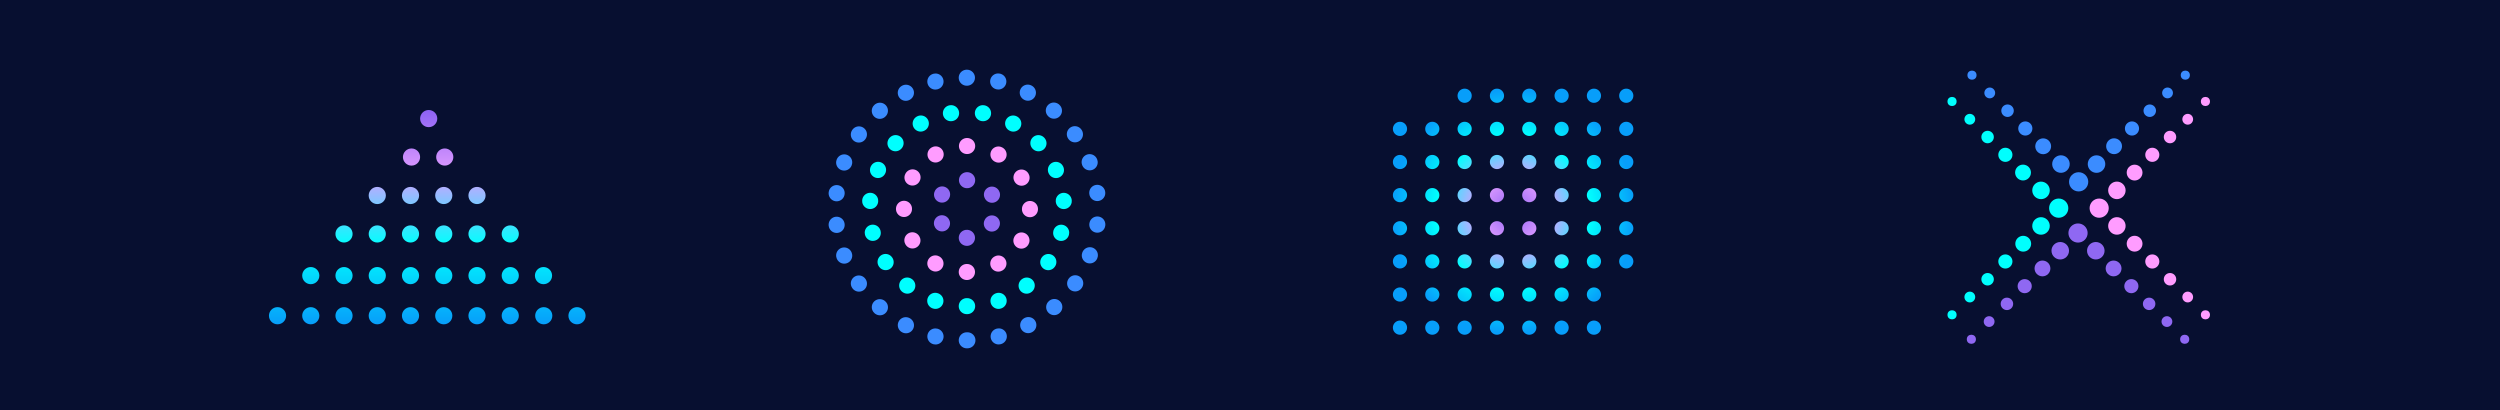 <svg xmlns="http://www.w3.org/2000/svg" xmlns:xlink="http://www.w3.org/1999/xlink" id="Layer_2" viewBox="0 0 1924.23 315.61"><defs><style>.cls-1{stroke:#8f68f2;stroke-dasharray:.16 23.07;}.cls-1,.cls-2,.cls-3,.cls-4{fill:none;stroke-linecap:round;stroke-linejoin:round;stroke-width:12.34px;}.cls-5{fill:#ff9cff;}.cls-2{stroke:aqua;stroke-dasharray:.18 24.54;}.cls-6{fill:url(#radial-gradient);}.cls-7{fill:url(#linear-gradient);}.cls-8{fill:#00fffe;}.cls-3{stroke:#3b8cff;stroke-dasharray:.17 24.24;}.cls-4{stroke:#ff9cff;stroke-dasharray:.18 25.2;}.cls-9{fill:#070f30;}.cls-10{fill:#3b8cff;}.cls-11{fill:#8f68f2;}</style><radialGradient id="radial-gradient" cx="1164.64" cy="162.94" fx="1164.64" fy="162.94" r="93.64" gradientUnits="userSpaceOnUse"><stop offset="0" stop-color="#8d63f4"></stop><stop offset=".29" stop-color="#de9bff"></stop><stop offset=".63" stop-color="#00fffe"></stop><stop offset="1" stop-color="#079efa"></stop></radialGradient><linearGradient id="linear-gradient" x1="328.86" y1="249.62" x2="328.86" y2="84.66" gradientUnits="userSpaceOnUse"><stop offset="0" stop-color="#079efa"></stop><stop offset=".37" stop-color="#00fffe"></stop><stop offset=".71" stop-color="#de9bff"></stop><stop offset="1" stop-color="#8d63f4"></stop></linearGradient></defs><g id="Artwork"><rect class="cls-9" width="1924.23" height="315.61"></rect><path class="cls-3" d="M744.27,261.93h0c-55.81,0-101.06-45.24-101.06-101.06s45.24-101.06,101.06-101.06h0c55.81,0,101.06,45.24,101.06,101.06s-45.24,101.06-101.06,101.06Z"></path><path class="cls-2" d="M744.27,235.64h0c-41.29,0-74.77-33.47-74.77-74.77s33.47-74.77,74.77-74.77h0c41.29,0,74.77,33.47,74.77,74.77s-33.47,74.77-74.77,74.77Z"></path><path class="cls-4" d="M744.27,209.35h0c-26.77,0-48.48-21.7-48.48-48.48s21.7-48.48,48.48-48.48h0c26.77,0,48.48,21.7,48.48,48.48s-21.7,48.48-48.48,48.48Z"></path><path class="cls-1" d="M744.27,183.06h0c-12.25,0-22.19-9.93-22.19-22.19s9.93-22.19,22.19-22.19h0c12.25,0,22.19,9.93,22.19,22.19s-9.93,22.19-22.19,22.19Z"></path><path class="cls-6" d="M1083.02,99.19c0,3.02-2.45,5.47-5.47,5.47s-5.47-2.45-5.47-5.47,2.45-5.47,5.47-5.47,5.47,2.45,5.47,5.47ZM1077.55,119.22c-3.02,0-5.47,2.45-5.47,5.47s2.45,5.47,5.47,5.47,5.47-2.45,5.47-5.47-2.45-5.47-5.47-5.47ZM1077.55,144.72c-3.02,0-5.47,2.45-5.47,5.47s2.45,5.47,5.47,5.47,5.47-2.45,5.47-5.47-2.45-5.47-5.47-5.47ZM1077.55,170.22c-3.02,0-5.47,2.45-5.47,5.47s2.45,5.47,5.47,5.47,5.47-2.45,5.47-5.47-2.45-5.47-5.47-5.47ZM1077.55,195.72c-3.02,0-5.47,2.45-5.47,5.47s2.45,5.47,5.47,5.47,5.47-2.45,5.47-5.47-2.45-5.47-5.47-5.47ZM1077.55,221.22c-3.02,0-5.47,2.45-5.47,5.47s2.45,5.47,5.47,5.47,5.47-2.45,5.47-5.47-2.45-5.47-5.47-5.47ZM1077.55,246.72c-3.02,0-5.47,2.45-5.47,5.47s2.45,5.47,5.47,5.47,5.47-2.45,5.47-5.47-2.45-5.47-5.47-5.47ZM1102.43,93.72c-3.02,0-5.47,2.45-5.47,5.47s2.45,5.47,5.47,5.47,5.47-2.45,5.47-5.47-2.45-5.47-5.47-5.47ZM1102.43,119.22c-3.02,0-5.47,2.45-5.47,5.47s2.45,5.47,5.47,5.47,5.47-2.45,5.47-5.47-2.45-5.47-5.47-5.47ZM1102.43,144.72c-3.02,0-5.47,2.45-5.47,5.47s2.45,5.47,5.47,5.47,5.47-2.45,5.47-5.47-2.45-5.47-5.47-5.47ZM1102.43,170.22c-3.02,0-5.47,2.45-5.47,5.47s2.45,5.47,5.47,5.47,5.47-2.45,5.47-5.47-2.45-5.47-5.47-5.47ZM1102.43,195.72c-3.02,0-5.47,2.45-5.47,5.47s2.45,5.47,5.47,5.47,5.47-2.45,5.47-5.47-2.45-5.47-5.47-5.47ZM1102.43,221.22c-3.02,0-5.47,2.45-5.47,5.47s2.45,5.47,5.47,5.47,5.47-2.45,5.47-5.47-2.45-5.47-5.47-5.47ZM1102.43,246.72c-3.02,0-5.47,2.45-5.47,5.47s2.45,5.47,5.47,5.47,5.47-2.45,5.47-5.47-2.45-5.47-5.47-5.47ZM1127.32,93.72c-3.02,0-5.47,2.45-5.47,5.47s2.45,5.47,5.47,5.47,5.47-2.45,5.47-5.47-2.45-5.47-5.47-5.47ZM1127.32,119.22c-3.02,0-5.47,2.45-5.47,5.47s2.45,5.47,5.47,5.47,5.47-2.45,5.47-5.47-2.45-5.47-5.47-5.47ZM1127.32,144.72c-3.02,0-5.47,2.45-5.47,5.47s2.45,5.47,5.47,5.47,5.47-2.45,5.47-5.47-2.45-5.47-5.47-5.47ZM1127.32,170.22c-3.02,0-5.47,2.45-5.47,5.47s2.45,5.47,5.47,5.47,5.47-2.45,5.47-5.47-2.45-5.47-5.47-5.47ZM1127.32,195.72c-3.02,0-5.47,2.45-5.47,5.47s2.45,5.47,5.47,5.47,5.47-2.45,5.47-5.47-2.45-5.47-5.47-5.47ZM1127.32,221.22c-3.02,0-5.47,2.45-5.47,5.47s2.45,5.47,5.47,5.47,5.47-2.45,5.47-5.47-2.45-5.47-5.47-5.47ZM1127.32,68.22c-3.02,0-5.47,2.45-5.47,5.47s2.45,5.47,5.47,5.47,5.47-2.45,5.47-5.47-2.45-5.47-5.47-5.47ZM1127.32,246.72c-3.02,0-5.47,2.45-5.47,5.47s2.45,5.47,5.47,5.47,5.47-2.45,5.47-5.47-2.45-5.47-5.47-5.47ZM1152.2,93.72c-3.02,0-5.47,2.45-5.47,5.47s2.45,5.47,5.47,5.47,5.47-2.45,5.47-5.47-2.45-5.47-5.47-5.47ZM1152.2,119.22c-3.02,0-5.47,2.45-5.47,5.47s2.45,5.47,5.47,5.47,5.47-2.45,5.47-5.47-2.45-5.47-5.47-5.47ZM1152.2,144.72c-3.02,0-5.47,2.45-5.47,5.47s2.45,5.47,5.47,5.47,5.47-2.45,5.47-5.47-2.45-5.47-5.47-5.47ZM1152.2,170.22c-3.02,0-5.47,2.45-5.47,5.47s2.45,5.47,5.47,5.47,5.47-2.45,5.47-5.47-2.45-5.47-5.47-5.47ZM1152.2,195.72c-3.02,0-5.47,2.45-5.47,5.47s2.45,5.47,5.47,5.47,5.47-2.45,5.47-5.47-2.45-5.47-5.47-5.47ZM1152.2,221.22c-3.02,0-5.47,2.45-5.47,5.47s2.45,5.47,5.47,5.47,5.47-2.45,5.47-5.47-2.45-5.47-5.47-5.47ZM1152.2,68.22c-3.02,0-5.47,2.45-5.47,5.47s2.45,5.47,5.47,5.47,5.47-2.45,5.47-5.47-2.45-5.47-5.47-5.47ZM1152.2,246.72c-3.02,0-5.47,2.45-5.47,5.47s2.45,5.47,5.47,5.47,5.47-2.45,5.47-5.47-2.45-5.47-5.47-5.47ZM1177.08,93.72c-3.02,0-5.47,2.45-5.47,5.47s2.45,5.47,5.47,5.47,5.47-2.45,5.47-5.47-2.45-5.47-5.47-5.47ZM1177.08,119.22c-3.02,0-5.47,2.45-5.47,5.47s2.45,5.47,5.47,5.47,5.47-2.45,5.47-5.47-2.45-5.47-5.47-5.47ZM1177.08,144.72c-3.02,0-5.47,2.45-5.47,5.47s2.45,5.47,5.47,5.47,5.47-2.45,5.47-5.47-2.45-5.47-5.47-5.47ZM1177.08,170.22c-3.02,0-5.47,2.45-5.47,5.47s2.45,5.47,5.47,5.47,5.47-2.45,5.47-5.47-2.45-5.47-5.47-5.47ZM1177.08,195.72c-3.02,0-5.47,2.45-5.47,5.47s2.45,5.47,5.47,5.47,5.47-2.45,5.47-5.47-2.45-5.47-5.47-5.47ZM1177.08,221.22c-3.02,0-5.47,2.45-5.47,5.47s2.45,5.47,5.47,5.47,5.47-2.45,5.47-5.47-2.45-5.47-5.47-5.47ZM1177.08,68.22c-3.02,0-5.47,2.45-5.47,5.47s2.45,5.47,5.47,5.47,5.47-2.45,5.47-5.47-2.45-5.47-5.47-5.47ZM1177.08,246.72c-3.02,0-5.47,2.45-5.47,5.47s2.45,5.47,5.47,5.47,5.47-2.45,5.47-5.47-2.45-5.47-5.47-5.47ZM1201.96,93.72c-3.02,0-5.47,2.45-5.47,5.47s2.45,5.47,5.47,5.47,5.47-2.45,5.47-5.47-2.45-5.47-5.47-5.47ZM1201.96,119.22c-3.02,0-5.47,2.45-5.47,5.47s2.45,5.47,5.47,5.47,5.47-2.45,5.47-5.47-2.45-5.47-5.47-5.47ZM1201.96,144.72c-3.02,0-5.47,2.45-5.47,5.47s2.45,5.47,5.47,5.47,5.47-2.45,5.47-5.47-2.45-5.47-5.47-5.47ZM1201.96,170.22c-3.02,0-5.47,2.45-5.47,5.47s2.45,5.47,5.47,5.47,5.47-2.45,5.47-5.47-2.45-5.47-5.47-5.47ZM1201.96,195.72c-3.02,0-5.47,2.45-5.47,5.47s2.45,5.47,5.47,5.47,5.47-2.45,5.47-5.47-2.45-5.47-5.47-5.47ZM1201.96,221.22c-3.02,0-5.47,2.45-5.47,5.47s2.45,5.47,5.47,5.47,5.47-2.45,5.47-5.47-2.45-5.47-5.47-5.47ZM1201.96,68.22c-3.02,0-5.47,2.45-5.47,5.47s2.45,5.47,5.47,5.47,5.47-2.45,5.47-5.47-2.45-5.47-5.47-5.47ZM1201.96,246.72c-3.02,0-5.47,2.45-5.47,5.47s2.45,5.47,5.47,5.47,5.47-2.45,5.47-5.47-2.45-5.47-5.47-5.47ZM1226.84,93.72c-3.02,0-5.47,2.45-5.47,5.47s2.45,5.47,5.47,5.47,5.47-2.45,5.47-5.47-2.45-5.47-5.47-5.47ZM1226.84,119.22c-3.02,0-5.47,2.45-5.47,5.47s2.45,5.47,5.47,5.47,5.47-2.45,5.47-5.47-2.45-5.47-5.47-5.47ZM1226.84,144.72c-3.02,0-5.47,2.45-5.47,5.47s2.45,5.47,5.47,5.47,5.47-2.45,5.47-5.47-2.45-5.47-5.47-5.47ZM1226.84,170.22c-3.02,0-5.47,2.45-5.47,5.47s2.45,5.47,5.47,5.47,5.47-2.45,5.47-5.47-2.45-5.47-5.47-5.47ZM1226.84,195.72c-3.02,0-5.47,2.45-5.47,5.47s2.45,5.47,5.47,5.47,5.47-2.45,5.47-5.47-2.45-5.47-5.47-5.47ZM1226.84,221.22c-3.02,0-5.47,2.45-5.47,5.47s2.45,5.47,5.47,5.47,5.47-2.45,5.47-5.47-2.45-5.47-5.47-5.47ZM1226.84,68.22c-3.02,0-5.47,2.45-5.47,5.47s2.45,5.47,5.47,5.47,5.47-2.45,5.47-5.47-2.45-5.47-5.47-5.47ZM1226.84,246.72c-3.02,0-5.47,2.45-5.47,5.47s2.45,5.47,5.47,5.47,5.47-2.45,5.47-5.47-2.45-5.47-5.47-5.47ZM1251.72,93.72c-3.02,0-5.47,2.45-5.47,5.47s2.45,5.47,5.47,5.47,5.47-2.45,5.47-5.47-2.45-5.47-5.47-5.47ZM1251.72,119.22c-3.02,0-5.47,2.45-5.47,5.47s2.45,5.47,5.47,5.47,5.47-2.45,5.47-5.47-2.45-5.47-5.47-5.47ZM1251.72,144.72c-3.02,0-5.47,2.45-5.47,5.47s2.45,5.47,5.47,5.47,5.47-2.45,5.47-5.47-2.45-5.47-5.47-5.47ZM1251.72,170.22c-3.02,0-5.47,2.45-5.47,5.47s2.45,5.47,5.47,5.47,5.47-2.45,5.47-5.47-2.45-5.47-5.47-5.47ZM1251.72,195.72c-3.02,0-5.47,2.45-5.47,5.47s2.45,5.47,5.47,5.47,5.47-2.45,5.47-5.47-2.45-5.47-5.47-5.47ZM1251.72,68.22c-3.02,0-5.47,2.45-5.47,5.47s2.45,5.47,5.47,5.47,5.47-2.45,5.47-5.47-2.45-5.47-5.47-5.47Z"></path><circle class="cls-8" cx="1502.47" cy="242.31" r="3.51"></circle><circle class="cls-8" cx="1516.15" cy="228.62" r="4.16"></circle><circle class="cls-8" cx="1529.84" cy="214.94" r="4.81"></circle><circle class="cls-8" cx="1543.52" cy="201.26" r="5.45"></circle><circle class="cls-8" cx="1557.2" cy="187.57" r="6.1" transform="translate(1122.61 1694.62) rotate(-80.78)"></circle><circle class="cls-8" cx="1570.89" cy="173.89" r="6.75" transform="translate(1147.61 1696.64) rotate(-80.78)"></circle><circle class="cls-8" cx="1584.57" cy="160.21" r="7.4"></circle><circle class="cls-8" cx="1570.89" cy="146.52" r="6.75" transform="translate(1142.47 1664.95) rotate(-79.57)"></circle><circle class="cls-8" cx="1557.2" cy="132.84" r="6.1" transform="translate(1096.11 1626.13) rotate(-77.72)"></circle><circle class="cls-8" cx="1543.52" cy="119.16" r="5.45"></circle><circle class="cls-8" cx="1529.84" cy="105.47" r="4.81"></circle><circle class="cls-8" cx="1516.15" cy="91.79" r="4.16"></circle><circle class="cls-8" cx="1502.47" cy="78.11" r="3.51"></circle><circle class="cls-10" cx="1517.82" cy="57.85" r="3.51"></circle><circle class="cls-10" cx="1531.5" cy="71.53" r="4.16"></circle><circle class="cls-10" cx="1545.19" cy="85.21" r="4.81"></circle><circle class="cls-10" cx="1558.87" cy="98.9" r="5.45"></circle><circle class="cls-10" cx="1572.55" cy="112.58" r="6.1" transform="translate(1209.53 1646.79) rotate(-80.78)"></circle><circle class="cls-10" cx="1586.24" cy="126.26" r="6.75" transform="translate(1207.51 1671.79) rotate(-80.78)"></circle><circle class="cls-10" cx="1599.92" cy="139.95" r="7.4"></circle><circle class="cls-10" cx="1613.6" cy="126.26" r="6.75" transform="translate(1197.38 1690.37) rotate(-79.57)"></circle><circle class="cls-10" cx="1627.29" cy="112.58" r="6.1" transform="translate(1171.08 1678.66) rotate(-77.72)"></circle><circle class="cls-10" cx="1640.97" cy="98.9" r="5.45"></circle><circle class="cls-10" cx="1654.65" cy="85.21" r="4.81"></circle><circle class="cls-10" cx="1668.34" cy="71.53" r="4.16"></circle><circle class="cls-10" cx="1682.02" cy="57.85" r="3.51"></circle><ellipse class="cls-5" cx="1697.5" cy="78.11" rx="3.5" ry="3.51"></ellipse><ellipse class="cls-5" cx="1683.87" cy="91.79" rx="4.14" ry="4.16"></ellipse><ellipse class="cls-5" cx="1670.24" cy="105.47" rx="4.79" ry="4.81"></ellipse><ellipse class="cls-5" cx="1656.61" cy="119.16" rx="5.43" ry="5.45"></ellipse><ellipse class="cls-5" cx="1642.98" cy="132.84" rx="6.08" ry="6.1"></ellipse><ellipse class="cls-5" cx="1629.35" cy="146.52" rx="6.72" ry="6.75"></ellipse><ellipse class="cls-5" cx="1615.72" cy="160.21" rx="7.37" ry="7.4"></ellipse><ellipse class="cls-5" cx="1629.35" cy="173.89" rx="6.72" ry="6.75"></ellipse><ellipse class="cls-5" cx="1642.98" cy="187.57" rx="6.08" ry="6.1"></ellipse><ellipse class="cls-5" cx="1656.61" cy="201.26" rx="5.43" ry="5.45"></ellipse><ellipse class="cls-5" cx="1670.24" cy="214.94" rx="4.79" ry="4.81"></ellipse><ellipse class="cls-5" cx="1683.87" cy="228.62" rx="4.14" ry="4.16"></ellipse><ellipse class="cls-5" cx="1697.5" cy="242.31" rx="3.5" ry="3.51"></ellipse><ellipse class="cls-11" cx="1681.54" cy="261.14" rx="3.51" ry="3.5"></ellipse><ellipse class="cls-11" cx="1667.86" cy="247.51" rx="4.16" ry="4.14"></ellipse><ellipse class="cls-11" cx="1654.17" cy="233.88" rx="4.81" ry="4.79"></ellipse><ellipse class="cls-11" cx="1640.49" cy="220.25" rx="5.45" ry="5.43"></ellipse><ellipse class="cls-11" cx="1626.81" cy="206.62" rx="6.1" ry="6.08"></ellipse><ellipse class="cls-11" cx="1613.12" cy="192.99" rx="6.75" ry="6.72"></ellipse><ellipse class="cls-11" cx="1599.44" cy="179.35" rx="7.4" ry="7.37"></ellipse><ellipse class="cls-11" cx="1585.76" cy="192.99" rx="6.75" ry="6.72"></ellipse><ellipse class="cls-11" cx="1572.07" cy="206.62" rx="6.1" ry="6.08"></ellipse><ellipse class="cls-11" cx="1558.39" cy="220.25" rx="5.45" ry="5.43"></ellipse><ellipse class="cls-11" cx="1544.71" cy="233.88" rx="4.81" ry="4.79"></ellipse><ellipse class="cls-11" cx="1531.02" cy="247.51" rx="4.16" ry="4.14"></ellipse><ellipse class="cls-11" cx="1517.34" cy="261.14" rx="3.51" ry="3.5"></ellipse><path class="cls-7" d="M245.81,212.14c0,3.65-2.96,6.61-6.61,6.61s-6.61-2.96-6.61-6.61,2.96-6.61,6.61-6.61,6.61,2.96,6.61,6.61ZM264.79,205.53c-3.65,0-6.61,2.96-6.61,6.61s2.96,6.61,6.61,6.61,6.61-2.96,6.61-6.61-2.96-6.61-6.61-6.61ZM290.38,205.53c-3.65,0-6.61,2.96-6.61,6.61s2.96,6.61,6.61,6.61,6.61-2.96,6.61-6.61-2.96-6.61-6.61-6.61ZM315.97,205.53c-3.65,0-6.61,2.96-6.61,6.61s2.96,6.61,6.61,6.61,6.61-2.96,6.61-6.61-2.96-6.61-6.61-6.61ZM341.56,205.53c-3.65,0-6.61,2.96-6.61,6.61s2.96,6.61,6.61,6.61,6.61-2.96,6.61-6.61-2.96-6.61-6.61-6.61ZM367.15,205.53c-3.65,0-6.61,2.96-6.61,6.61s2.96,6.61,6.61,6.61,6.61-2.96,6.61-6.61-2.96-6.61-6.61-6.61ZM392.74,205.53c-3.65,0-6.61,2.96-6.61,6.61s2.96,6.61,6.61,6.61,6.61-2.96,6.61-6.61-2.96-6.61-6.61-6.61ZM418.33,205.53c-3.65,0-6.61,2.96-6.61,6.61s2.96,6.61,6.61,6.61,6.61-2.96,6.61-6.61-2.96-6.61-6.61-6.61ZM264.79,173.46c-3.65,0-6.61,2.96-6.61,6.61s2.96,6.61,6.61,6.61,6.61-2.96,6.61-6.61-2.96-6.61-6.61-6.61ZM290.38,173.46c-3.65,0-6.61,2.96-6.61,6.61s2.96,6.61,6.61,6.61,6.61-2.96,6.61-6.61-2.96-6.61-6.61-6.61ZM315.97,173.46c-3.65,0-6.61,2.96-6.61,6.61s2.96,6.61,6.61,6.61,6.61-2.96,6.61-6.61-2.96-6.61-6.61-6.61ZM341.56,173.46c-3.65,0-6.61,2.96-6.61,6.61s2.96,6.61,6.61,6.61,6.61-2.96,6.61-6.61-2.96-6.61-6.61-6.61ZM367.15,173.46c-3.65,0-6.61,2.96-6.61,6.61s2.96,6.61,6.61,6.61,6.61-2.96,6.61-6.61-2.96-6.61-6.61-6.61ZM392.74,173.46c-3.65,0-6.61,2.96-6.61,6.61s2.96,6.61,6.61,6.61,6.61-2.96,6.61-6.61-2.96-6.61-6.61-6.61ZM290.38,143.86c-3.65,0-6.61,2.96-6.61,6.61s2.96,6.61,6.61,6.61,6.61-2.96,6.61-6.61-2.96-6.61-6.61-6.61ZM315.97,143.86c-3.65,0-6.61,2.96-6.61,6.61s2.96,6.61,6.61,6.61,6.61-2.96,6.61-6.61-2.96-6.61-6.61-6.61ZM341.56,143.86c-3.65,0-6.61,2.96-6.61,6.61s2.96,6.61,6.61,6.61,6.61-2.96,6.61-6.61-2.96-6.61-6.61-6.61ZM367.15,143.86c-3.65,0-6.61,2.96-6.61,6.61s2.96,6.61,6.61,6.61,6.61-2.96,6.61-6.61-2.96-6.61-6.61-6.61ZM316.74,114.26c-3.65,0-6.61,2.96-6.61,6.61s2.96,6.61,6.61,6.61,6.61-2.96,6.61-6.61-2.96-6.61-6.61-6.61ZM342.33,114.26c-3.65,0-6.61,2.96-6.61,6.61s2.96,6.61,6.61,6.61,6.61-2.96,6.61-6.61-2.96-6.61-6.61-6.61ZM329.96,84.66c-3.65,0-6.61,2.96-6.61,6.61s2.96,6.61,6.61,6.61,6.61-2.96,6.61-6.61-2.96-6.61-6.61-6.61ZM220.22,243.01c0,3.65-2.96,6.61-6.61,6.61s-6.61-2.96-6.61-6.61,2.96-6.61,6.61-6.61,6.61,2.96,6.61,6.61ZM239.2,236.41c-3.65,0-6.61,2.96-6.61,6.61s2.96,6.61,6.61,6.61,6.61-2.96,6.61-6.61-2.96-6.61-6.61-6.61ZM264.79,236.41c-3.65,0-6.61,2.96-6.61,6.61s2.96,6.61,6.61,6.61,6.61-2.96,6.61-6.61-2.96-6.61-6.61-6.61ZM290.38,236.41c-3.65,0-6.61,2.96-6.61,6.61s2.96,6.61,6.61,6.61,6.61-2.96,6.61-6.61-2.96-6.61-6.61-6.61ZM315.97,236.41c-3.65,0-6.61,2.96-6.61,6.61s2.96,6.61,6.61,6.61,6.61-2.96,6.61-6.61-2.96-6.61-6.61-6.61ZM341.56,236.41c-3.65,0-6.61,2.96-6.61,6.61s2.96,6.61,6.61,6.61,6.61-2.96,6.61-6.61-2.96-6.61-6.61-6.61ZM367.15,236.41c-3.65,0-6.61,2.96-6.61,6.61s2.96,6.61,6.61,6.61,6.61-2.96,6.61-6.61-2.96-6.61-6.61-6.61ZM392.74,236.41c-3.65,0-6.61,2.96-6.61,6.61s2.96,6.61,6.61,6.61,6.61-2.96,6.61-6.61-2.96-6.61-6.61-6.61ZM418.52,236.41c-3.65,0-6.61,2.96-6.61,6.61s2.96,6.61,6.61,6.61,6.61-2.96,6.61-6.61-2.96-6.61-6.61-6.61ZM444.11,236.41c-3.65,0-6.61,2.96-6.61,6.61s2.96,6.61,6.61,6.61,6.61-2.96,6.61-6.61-2.96-6.61-6.61-6.61Z"></path></g></svg>